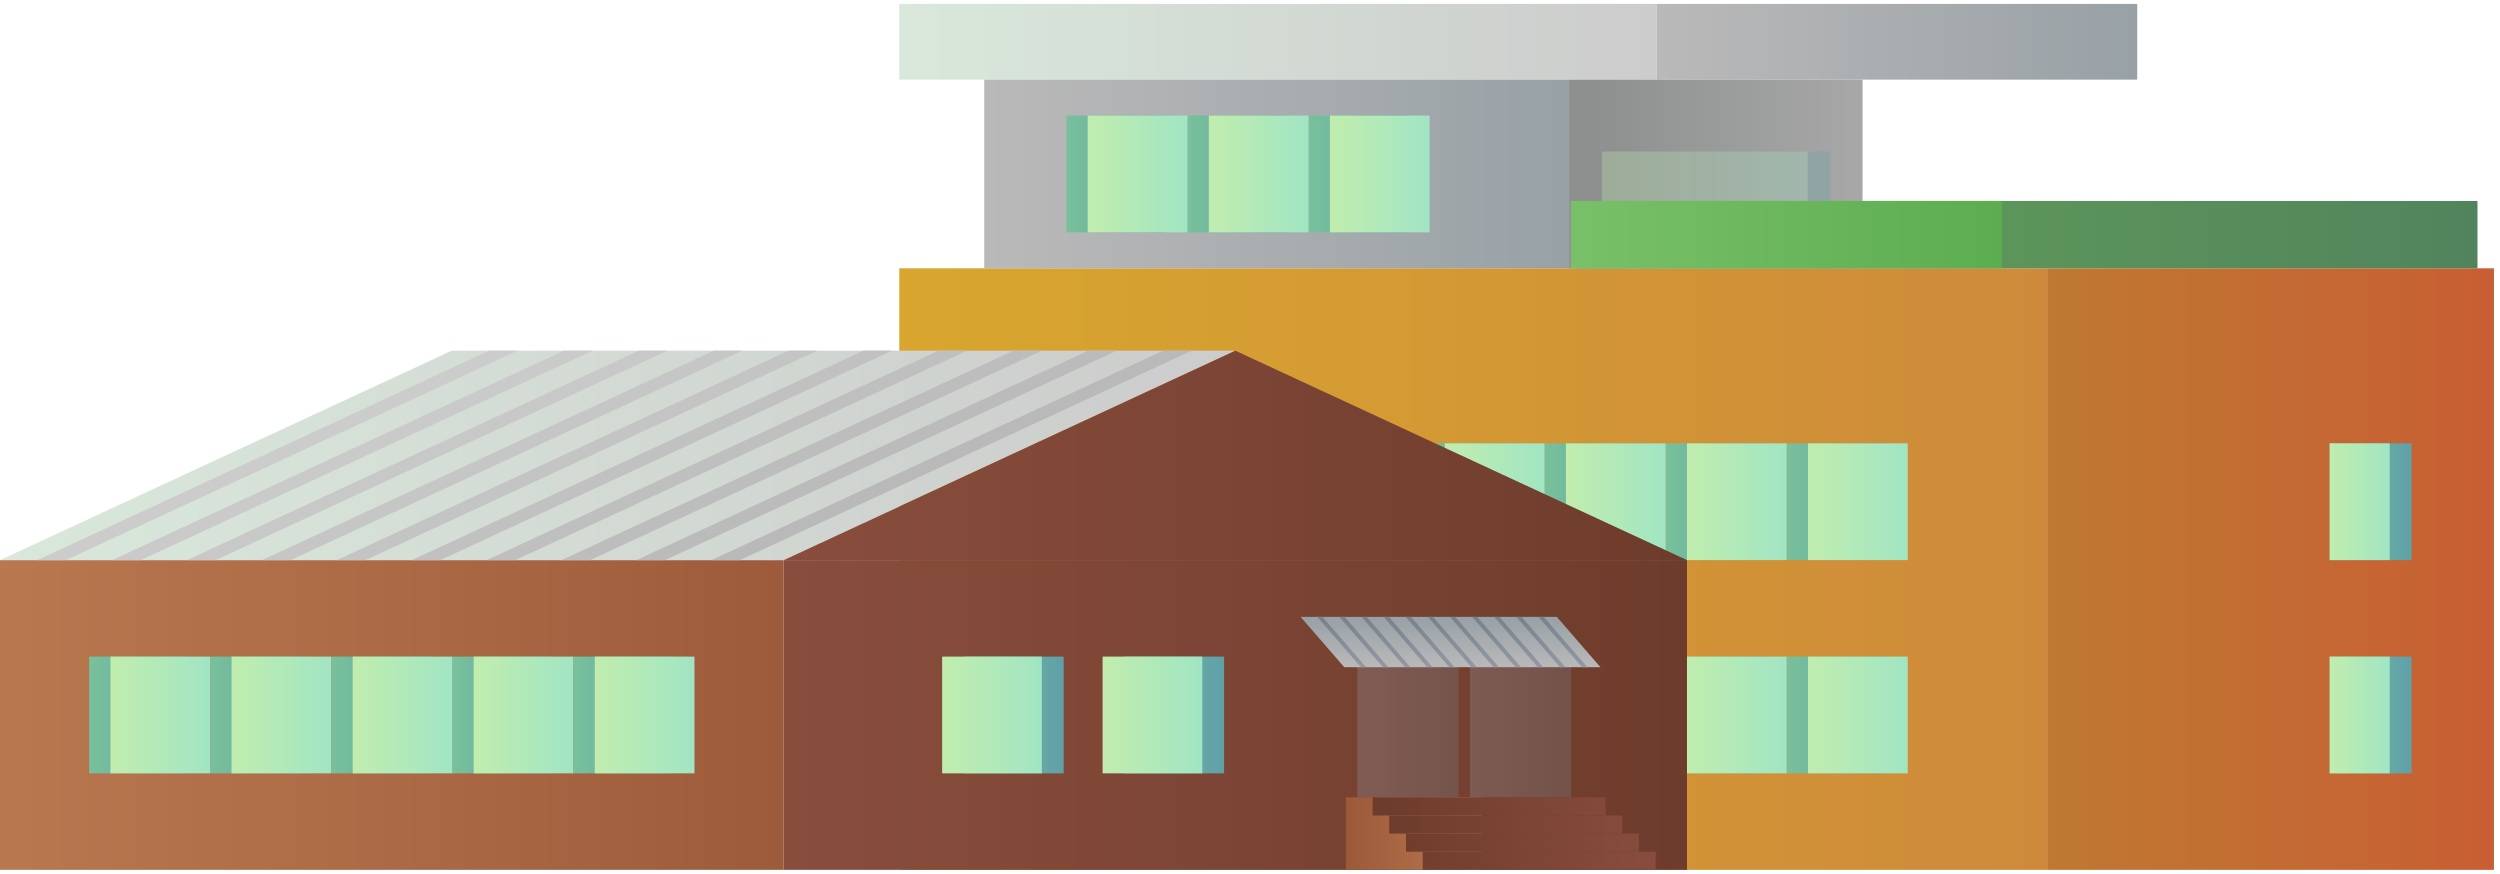 <svg width="369" height="129" viewBox="0 0 369 129" fill="none" xmlns="http://www.w3.org/2000/svg">
<path d="M302.158 39.6H132.734V128.389H302.158V39.6Z" fill="url(#paint0_linear_10279_13927)"/>
<path d="M368.108 39.6H302.156V128.389H368.108V39.6Z" fill="url(#paint1_linear_10279_13927)"/>
<path d="M206.94 96.914H192.227V114.147H206.94V96.914Z" fill="url(#paint2_linear_10279_13927)"/>
<path d="M224.815 96.914H210.102V114.147H224.815V96.914Z" fill="url(#paint3_linear_10279_13927)"/>
<path d="M242.69 96.914H227.977V114.147H242.69V96.914Z" fill="url(#paint4_linear_10279_13927)"/>
<path d="M260.55 96.914H245.836V114.147H260.55V96.914Z" fill="url(#paint5_linear_10279_13927)"/>
<path d="M278.425 96.914H263.711V114.147H278.425V96.914Z" fill="url(#paint6_linear_10279_13927)"/>
<path d="M210.097 96.914H195.383V114.147H210.097V96.914Z" fill="url(#paint7_linear_10279_13927)"/>
<path d="M227.972 96.914H213.258V114.147H227.972V96.914Z" fill="url(#paint8_linear_10279_13927)"/>
<path d="M245.847 96.914H231.133V114.147H245.847V96.914Z" fill="url(#paint9_linear_10279_13927)"/>
<path d="M263.706 96.914H248.992V114.147H263.706V96.914Z" fill="url(#paint10_linear_10279_13927)"/>
<path d="M281.581 96.914H266.867V114.147H281.581V96.914Z" fill="url(#paint11_linear_10279_13927)"/>
<path d="M206.94 65.439H192.227V82.671H206.94V65.439Z" fill="url(#paint12_linear_10279_13927)"/>
<path d="M224.815 65.439H210.102V82.671H224.815V65.439Z" fill="url(#paint13_linear_10279_13927)"/>
<path d="M242.69 65.439H227.977V82.671H242.69V65.439Z" fill="url(#paint14_linear_10279_13927)"/>
<path d="M260.55 65.439H245.836V82.671H260.55V65.439Z" fill="url(#paint15_linear_10279_13927)"/>
<path d="M278.425 65.439H263.711V82.671H278.425V65.439Z" fill="url(#paint16_linear_10279_13927)"/>
<path d="M210.097 65.439H195.383V82.671H210.097V65.439Z" fill="url(#paint17_linear_10279_13927)"/>
<path d="M227.972 65.439H213.258V82.671H227.972V65.439Z" fill="url(#paint18_linear_10279_13927)"/>
<path d="M245.847 65.439H231.133V82.671H245.847V65.439Z" fill="url(#paint19_linear_10279_13927)"/>
<path d="M263.706 65.439H248.992V82.671H263.706V65.439Z" fill="url(#paint20_linear_10279_13927)"/>
<path d="M281.581 65.439H266.867V82.671H281.581V65.439Z" fill="url(#paint21_linear_10279_13927)"/>
<path d="M355.947 96.914H343.859V114.147H355.947V96.914Z" fill="url(#paint22_linear_10279_13927)"/>
<path d="M352.726 96.914H343.859V114.147H352.726V96.914Z" fill="url(#paint23_linear_10279_13927)"/>
<path d="M355.947 65.439H343.859V82.671H355.947V65.439Z" fill="url(#paint24_linear_10279_13927)"/>
<path d="M352.726 65.439H343.859V82.671H352.726V65.439Z" fill="url(#paint25_linear_10279_13927)"/>
<path d="M244.508 0.573H132.734V11.755H244.508V0.573Z" fill="url(#paint26_linear_10279_13927)"/>
<path d="M315.455 0.579H244.508V11.755H315.455V0.579Z" fill="url(#paint27_linear_10279_13927)"/>
<path d="M274.911 11.755H231.594V39.6H274.911V11.755Z" fill="url(#paint28_linear_10279_13927)"/>
<path d="M231.592 11.755H145.273V39.6H231.592V11.755Z" fill="url(#paint29_linear_10279_13927)"/>
<path d="M172.104 17.061H157.391V34.294H172.104V17.061Z" fill="url(#paint30_linear_10279_13927)"/>
<path d="M189.979 17.061H175.266V34.294H189.979V17.061Z" fill="url(#paint31_linear_10279_13927)"/>
<path d="M207.854 17.061H193.141V34.294H207.854V17.061Z" fill="url(#paint32_linear_10279_13927)"/>
<path d="M175.261 17.061H160.547V34.294H175.261V17.061Z" fill="url(#paint33_linear_10279_13927)"/>
<path d="M193.136 17.061H178.422V34.294H193.136V17.061Z" fill="url(#paint34_linear_10279_13927)"/>
<path d="M211.011 17.061H196.297V34.294H211.011V17.061Z" fill="url(#paint35_linear_10279_13927)"/>
<g opacity="0.3">
<path d="M270.032 22.368H257.945V39.6H270.032V22.368Z" fill="url(#paint36_linear_10279_13927)"/>
<path d="M266.812 22.368H236.477V39.6H266.812V22.368Z" fill="url(#paint37_linear_10279_13927)"/>
</g>
<path d="M365.678 29.661H232.758V39.6H365.678V29.661Z" fill="url(#paint38_linear_10279_13927)"/>
<path d="M295.472 29.661H231.875V39.6H295.472V29.661Z" fill="url(#paint39_linear_10279_13927)"/>
<path d="M115.669 82.671H0V128.389H115.669V82.671Z" fill="url(#paint40_linear_10279_13927)"/>
<path d="M27.87 96.914H13.156V114.147H27.87V96.914Z" fill="url(#paint41_linear_10279_13927)"/>
<path d="M45.745 96.914H31.031V114.147H45.745V96.914Z" fill="url(#paint42_linear_10279_13927)"/>
<path d="M63.62 96.914H48.906V114.147H63.62V96.914Z" fill="url(#paint43_linear_10279_13927)"/>
<path d="M81.479 96.914H66.766V114.147H81.479V96.914Z" fill="url(#paint44_linear_10279_13927)"/>
<path d="M99.354 96.914H84.641V114.147H99.354V96.914Z" fill="url(#paint45_linear_10279_13927)"/>
<path d="M31.018 96.914H16.305V114.147H31.018V96.914Z" fill="url(#paint46_linear_10279_13927)"/>
<path d="M48.893 96.914H34.18V114.147H48.893V96.914Z" fill="url(#paint47_linear_10279_13927)"/>
<path d="M66.768 96.914H52.055V114.147H66.768V96.914Z" fill="url(#paint48_linear_10279_13927)"/>
<path d="M84.628 96.914H69.914V114.147H84.628V96.914Z" fill="url(#paint49_linear_10279_13927)"/>
<path d="M102.503 96.914H87.789V114.147H102.503V96.914Z" fill="url(#paint50_linear_10279_13927)"/>
<path d="M248.997 82.671H115.672V128.389H248.997V82.671Z" fill="url(#paint51_linear_10279_13927)"/>
<g opacity="0.3">
<path d="M215.272 96.914H200.336V117.692H215.272V96.914Z" fill="url(#paint52_linear_10279_13927)"/>
</g>
<g opacity="0.3">
<path d="M231.89 96.914H216.953V117.692H231.89V96.914Z" fill="url(#paint53_linear_10279_13927)"/>
</g>
<path d="M182.332 51.763H66.663L0 82.671H115.669L182.332 51.763Z" fill="url(#paint54_linear_10279_13927)"/>
<path d="M76.391 51.763H72.171L5.508 82.671H9.729L76.391 51.763Z" fill="#CCCCCC"/>
<path d="M87.447 51.763H83.225L16.562 82.671H20.783L87.447 51.763Z" fill="#CACACA"/>
<path d="M98.494 51.763H94.272L27.609 82.671H31.831L98.494 51.763Z" fill="#C8C8C8"/>
<path d="M109.557 51.763H105.335L38.672 82.671H42.894L109.557 51.763Z" fill="#C6C6C6"/>
<path d="M120.61 51.763H116.389L49.727 82.671H53.947L120.61 51.763Z" fill="#C4C4C4"/>
<path d="M131.666 51.763H127.444L60.781 82.671H65.002L131.666 51.763Z" fill="#C2C1C1"/>
<path d="M142.728 51.763H138.506L71.844 82.671H76.066L142.728 51.763Z" fill="#C0BFBF"/>
<path d="M153.775 51.763H149.553L82.891 82.671H87.113L153.775 51.763Z" fill="#BEBDBD"/>
<path d="M164.829 51.763H160.608L93.945 82.671H98.166L164.829 51.763Z" fill="#BCBBBB"/>
<path d="M175.885 51.763H171.663L105 82.671H109.221L175.885 51.763Z" fill="#BAB9B9"/>
<path d="M191.969 91.047H229.782L236.229 98.483H198.416L191.969 91.047Z" fill="url(#paint55_linear_10279_13927)"/>
<path d="M227.07 91.047H227.851L234.299 98.483H233.517L227.07 91.047Z" fill="url(#paint56_linear_10279_13927)"/>
<path d="M223.812 91.047H224.594L231.041 98.483H230.26L223.812 91.047Z" fill="url(#paint57_linear_10279_13927)"/>
<path d="M220.539 91.047H221.319L227.767 98.483H226.986L220.539 91.047Z" fill="url(#paint58_linear_10279_13927)"/>
<path d="M217.273 91.047H218.055L224.502 98.483H223.721L217.273 91.047Z" fill="url(#paint59_linear_10279_13927)"/>
<path d="M214.016 91.047H214.796L221.243 98.483H220.463L214.016 91.047Z" fill="url(#paint60_linear_10279_13927)"/>
<path d="M210.742 91.047H211.524L217.971 98.483H217.189L210.742 91.047Z" fill="url(#paint61_linear_10279_13927)"/>
<path d="M207.477 91.047H208.258L214.705 98.483H213.925L207.477 91.047Z" fill="url(#paint62_linear_10279_13927)"/>
<path d="M204.219 91.047H205L211.448 98.483H210.666L204.219 91.047Z" fill="url(#paint63_linear_10279_13927)"/>
<path d="M200.953 91.047H201.735L208.182 98.483H207.4L200.953 91.047Z" fill="url(#paint64_linear_10279_13927)"/>
<path d="M197.688 91.047H198.468L204.916 98.483H204.135L197.688 91.047Z" fill="url(#paint65_linear_10279_13927)"/>
<path d="M194.422 91.047H195.204L201.651 98.483H200.869L194.422 91.047Z" fill="url(#paint66_linear_10279_13927)"/>
<path d="M182.335 51.763L115.672 82.671H248.997L182.335 51.763Z" fill="url(#paint67_linear_10279_13927)"/>
<path d="M156.995 96.914H142.281V114.147H156.995V96.914Z" fill="url(#paint68_linear_10279_13927)"/>
<path d="M180.675 96.914H165.961V114.147H180.675V96.914Z" fill="url(#paint69_linear_10279_13927)"/>
<path d="M153.776 96.914H139.062V114.147H153.776V96.914Z" fill="url(#paint70_linear_10279_13927)"/>
<path d="M177.456 96.914H162.742V114.147H177.456V96.914Z" fill="url(#paint71_linear_10279_13927)"/>
<path d="M198.651 128.385H218.703V117.692H198.651V128.385Z" fill="url(#paint72_linear_10279_13927)"/>
<path d="M202.592 120.365H236.969V117.692H202.592V120.365Z" fill="url(#paint73_linear_10279_13927)"/>
<path d="M205.053 123.039H239.43V120.365H205.053V123.039Z" fill="url(#paint74_linear_10279_13927)"/>
<path d="M207.522 125.712H241.898V123.039H207.522V125.712Z" fill="url(#paint75_linear_10279_13927)"/>
<path d="M209.991 128.385H244.367V125.712H209.991V128.385Z" fill="url(#paint76_linear_10279_13927)"/>
<defs>
<linearGradient id="paint0_linear_10279_13927" x1="132.734" y1="83.995" x2="302.158" y2="83.995" gradientUnits="userSpaceOnUse">
<stop stop-color="#D8A62E"/>
<stop offset="1" stop-color="#CE8A3A"/>
</linearGradient>
<linearGradient id="paint1_linear_10279_13927" x1="302.156" y1="83.995" x2="368.107" y2="83.995" gradientUnits="userSpaceOnUse">
<stop stop-color="#BF7932"/>
<stop offset="1" stop-color="#C85E33"/>
</linearGradient>
<linearGradient id="paint2_linear_10279_13927" x1="192.227" y1="105.53" x2="206.94" y2="105.53" gradientUnits="userSpaceOnUse">
<stop stop-color="#78C19B"/>
<stop offset="1" stop-color="#5FA0A9"/>
</linearGradient>
<linearGradient id="paint3_linear_10279_13927" x1="210.102" y1="105.53" x2="224.815" y2="105.53" gradientUnits="userSpaceOnUse">
<stop stop-color="#78C19B"/>
<stop offset="1" stop-color="#5FA0A9"/>
</linearGradient>
<linearGradient id="paint4_linear_10279_13927" x1="227.977" y1="105.53" x2="242.69" y2="105.53" gradientUnits="userSpaceOnUse">
<stop stop-color="#78C19B"/>
<stop offset="1" stop-color="#5FA0A9"/>
</linearGradient>
<linearGradient id="paint5_linear_10279_13927" x1="245.836" y1="105.53" x2="260.551" y2="105.53" gradientUnits="userSpaceOnUse">
<stop stop-color="#78C19B"/>
<stop offset="1" stop-color="#5FA0A9"/>
</linearGradient>
<linearGradient id="paint6_linear_10279_13927" x1="263.711" y1="105.53" x2="278.425" y2="105.53" gradientUnits="userSpaceOnUse">
<stop stop-color="#78C19B"/>
<stop offset="1" stop-color="#5FA0A9"/>
</linearGradient>
<linearGradient id="paint7_linear_10279_13927" x1="195.383" y1="105.53" x2="210.097" y2="105.53" gradientUnits="userSpaceOnUse">
<stop stop-color="#C1EDAE"/>
<stop offset="1" stop-color="#A1E5C4"/>
</linearGradient>
<linearGradient id="paint8_linear_10279_13927" x1="213.258" y1="105.53" x2="227.973" y2="105.53" gradientUnits="userSpaceOnUse">
<stop stop-color="#C1EDAE"/>
<stop offset="1" stop-color="#A1E5C4"/>
</linearGradient>
<linearGradient id="paint9_linear_10279_13927" x1="231.133" y1="105.53" x2="245.847" y2="105.53" gradientUnits="userSpaceOnUse">
<stop stop-color="#C1EDAE"/>
<stop offset="1" stop-color="#A1E5C4"/>
</linearGradient>
<linearGradient id="paint10_linear_10279_13927" x1="248.992" y1="105.53" x2="263.706" y2="105.53" gradientUnits="userSpaceOnUse">
<stop stop-color="#C1EDAE"/>
<stop offset="1" stop-color="#A1E5C4"/>
</linearGradient>
<linearGradient id="paint11_linear_10279_13927" x1="266.867" y1="105.53" x2="281.582" y2="105.53" gradientUnits="userSpaceOnUse">
<stop stop-color="#C1EDAE"/>
<stop offset="1" stop-color="#A1E5C4"/>
</linearGradient>
<linearGradient id="paint12_linear_10279_13927" x1="192.227" y1="74.055" x2="206.94" y2="74.055" gradientUnits="userSpaceOnUse">
<stop stop-color="#78C19B"/>
<stop offset="1" stop-color="#5FA0A9"/>
</linearGradient>
<linearGradient id="paint13_linear_10279_13927" x1="210.102" y1="74.055" x2="224.815" y2="74.055" gradientUnits="userSpaceOnUse">
<stop stop-color="#78C19B"/>
<stop offset="1" stop-color="#5FA0A9"/>
</linearGradient>
<linearGradient id="paint14_linear_10279_13927" x1="227.977" y1="74.055" x2="242.69" y2="74.055" gradientUnits="userSpaceOnUse">
<stop stop-color="#78C19B"/>
<stop offset="1" stop-color="#5FA0A9"/>
</linearGradient>
<linearGradient id="paint15_linear_10279_13927" x1="245.836" y1="74.055" x2="260.551" y2="74.055" gradientUnits="userSpaceOnUse">
<stop stop-color="#78C19B"/>
<stop offset="1" stop-color="#5FA0A9"/>
</linearGradient>
<linearGradient id="paint16_linear_10279_13927" x1="263.711" y1="74.055" x2="278.425" y2="74.055" gradientUnits="userSpaceOnUse">
<stop stop-color="#78C19B"/>
<stop offset="1" stop-color="#5FA0A9"/>
</linearGradient>
<linearGradient id="paint17_linear_10279_13927" x1="195.383" y1="74.055" x2="210.097" y2="74.055" gradientUnits="userSpaceOnUse">
<stop stop-color="#C1EDAE"/>
<stop offset="1" stop-color="#A1E5C4"/>
</linearGradient>
<linearGradient id="paint18_linear_10279_13927" x1="213.258" y1="74.055" x2="227.973" y2="74.055" gradientUnits="userSpaceOnUse">
<stop stop-color="#C1EDAE"/>
<stop offset="1" stop-color="#A1E5C4"/>
</linearGradient>
<linearGradient id="paint19_linear_10279_13927" x1="231.133" y1="74.055" x2="245.847" y2="74.055" gradientUnits="userSpaceOnUse">
<stop stop-color="#C1EDAE"/>
<stop offset="1" stop-color="#A1E5C4"/>
</linearGradient>
<linearGradient id="paint20_linear_10279_13927" x1="248.992" y1="74.055" x2="263.706" y2="74.055" gradientUnits="userSpaceOnUse">
<stop stop-color="#C1EDAE"/>
<stop offset="1" stop-color="#A1E5C4"/>
</linearGradient>
<linearGradient id="paint21_linear_10279_13927" x1="266.867" y1="74.055" x2="281.582" y2="74.055" gradientUnits="userSpaceOnUse">
<stop stop-color="#C1EDAE"/>
<stop offset="1" stop-color="#A1E5C4"/>
</linearGradient>
<linearGradient id="paint22_linear_10279_13927" x1="343.859" y1="105.53" x2="355.947" y2="105.53" gradientUnits="userSpaceOnUse">
<stop stop-color="#78C19B"/>
<stop offset="1" stop-color="#5FA0A9"/>
</linearGradient>
<linearGradient id="paint23_linear_10279_13927" x1="343.859" y1="105.53" x2="352.726" y2="105.53" gradientUnits="userSpaceOnUse">
<stop stop-color="#C1EDAE"/>
<stop offset="1" stop-color="#A1E5C4"/>
</linearGradient>
<linearGradient id="paint24_linear_10279_13927" x1="343.859" y1="74.055" x2="355.947" y2="74.055" gradientUnits="userSpaceOnUse">
<stop stop-color="#78C19B"/>
<stop offset="1" stop-color="#5FA0A9"/>
</linearGradient>
<linearGradient id="paint25_linear_10279_13927" x1="343.859" y1="74.055" x2="352.726" y2="74.055" gradientUnits="userSpaceOnUse">
<stop stop-color="#C1EDAE"/>
<stop offset="1" stop-color="#A1E5C4"/>
</linearGradient>
<linearGradient id="paint26_linear_10279_13927" x1="132.734" y1="6.164" x2="244.507" y2="6.164" gradientUnits="userSpaceOnUse">
<stop stop-color="#D9E8DB"/>
<stop offset="1" stop-color="#CCCCCC"/>
</linearGradient>
<linearGradient id="paint27_linear_10279_13927" x1="244.508" y1="6.167" x2="315.455" y2="6.167" gradientUnits="userSpaceOnUse">
<stop stop-color="#BAB9B9"/>
<stop offset="1" stop-color="#98A1A6"/>
</linearGradient>
<linearGradient id="paint28_linear_10279_13927" x1="276.393" y1="25.677" x2="235.321" y2="25.677" gradientUnits="userSpaceOnUse">
<stop stop-color="#A8A8A8"/>
<stop offset="1" stop-color="#8E9090"/>
</linearGradient>
<linearGradient id="paint29_linear_10279_13927" x1="145.273" y1="25.677" x2="231.592" y2="25.677" gradientUnits="userSpaceOnUse">
<stop stop-color="#BAB9B9"/>
<stop offset="1" stop-color="#98A1A6"/>
</linearGradient>
<linearGradient id="paint30_linear_10279_13927" x1="157.391" y1="25.677" x2="172.106" y2="25.677" gradientUnits="userSpaceOnUse">
<stop stop-color="#78C19B"/>
<stop offset="1" stop-color="#5FA0A9"/>
</linearGradient>
<linearGradient id="paint31_linear_10279_13927" x1="175.266" y1="25.677" x2="189.979" y2="25.677" gradientUnits="userSpaceOnUse">
<stop stop-color="#78C19B"/>
<stop offset="1" stop-color="#5FA0A9"/>
</linearGradient>
<linearGradient id="paint32_linear_10279_13927" x1="193.141" y1="25.677" x2="207.854" y2="25.677" gradientUnits="userSpaceOnUse">
<stop stop-color="#78C19B"/>
<stop offset="1" stop-color="#5FA0A9"/>
</linearGradient>
<linearGradient id="paint33_linear_10279_13927" x1="160.547" y1="25.677" x2="175.261" y2="25.677" gradientUnits="userSpaceOnUse">
<stop stop-color="#C1EDAE"/>
<stop offset="1" stop-color="#A1E5C4"/>
</linearGradient>
<linearGradient id="paint34_linear_10279_13927" x1="178.422" y1="25.677" x2="193.137" y2="25.677" gradientUnits="userSpaceOnUse">
<stop stop-color="#C1EDAE"/>
<stop offset="1" stop-color="#A1E5C4"/>
</linearGradient>
<linearGradient id="paint35_linear_10279_13927" x1="196.297" y1="25.677" x2="211.011" y2="25.677" gradientUnits="userSpaceOnUse">
<stop stop-color="#C1EDAE"/>
<stop offset="1" stop-color="#A1E5C4"/>
</linearGradient>
<linearGradient id="paint36_linear_10279_13927" x1="257.945" y1="30.984" x2="270.031" y2="30.984" gradientUnits="userSpaceOnUse">
<stop stop-color="#78C19B"/>
<stop offset="1" stop-color="#5FA0A9"/>
</linearGradient>
<linearGradient id="paint37_linear_10279_13927" x1="236.477" y1="30.984" x2="266.811" y2="30.984" gradientUnits="userSpaceOnUse">
<stop stop-color="#C1EDAE"/>
<stop offset="1" stop-color="#A1E5C4"/>
</linearGradient>
<linearGradient id="paint38_linear_10279_13927" x1="232.758" y1="34.631" x2="365.678" y2="34.631" gradientUnits="userSpaceOnUse">
<stop stop-color="#66A459"/>
<stop offset="1" stop-color="#51845C"/>
</linearGradient>
<linearGradient id="paint39_linear_10279_13927" x1="231.875" y1="34.631" x2="295.472" y2="34.631" gradientUnits="userSpaceOnUse">
<stop stop-color="#79C068"/>
<stop offset="1" stop-color="#5CAD50"/>
</linearGradient>
<linearGradient id="paint40_linear_10279_13927" x1="-9.186" y1="105.53" x2="122.928" y2="105.53" gradientUnits="userSpaceOnUse">
<stop stop-color="#BB7A51"/>
<stop offset="1" stop-color="#9C593A"/>
</linearGradient>
<linearGradient id="paint41_linear_10279_13927" x1="13.156" y1="105.53" x2="27.87" y2="105.53" gradientUnits="userSpaceOnUse">
<stop stop-color="#78C19B"/>
<stop offset="1" stop-color="#5FA0A9"/>
</linearGradient>
<linearGradient id="paint42_linear_10279_13927" x1="31.031" y1="105.53" x2="45.745" y2="105.53" gradientUnits="userSpaceOnUse">
<stop stop-color="#78C19B"/>
<stop offset="1" stop-color="#5FA0A9"/>
</linearGradient>
<linearGradient id="paint43_linear_10279_13927" x1="48.906" y1="105.53" x2="63.621" y2="105.53" gradientUnits="userSpaceOnUse">
<stop stop-color="#78C19B"/>
<stop offset="1" stop-color="#5FA0A9"/>
</linearGradient>
<linearGradient id="paint44_linear_10279_13927" x1="66.766" y1="105.53" x2="81.479" y2="105.53" gradientUnits="userSpaceOnUse">
<stop stop-color="#78C19B"/>
<stop offset="1" stop-color="#5FA0A9"/>
</linearGradient>
<linearGradient id="paint45_linear_10279_13927" x1="84.641" y1="105.53" x2="99.354" y2="105.53" gradientUnits="userSpaceOnUse">
<stop stop-color="#78C19B"/>
<stop offset="1" stop-color="#5FA0A9"/>
</linearGradient>
<linearGradient id="paint46_linear_10279_13927" x1="16.305" y1="105.53" x2="31.02" y2="105.53" gradientUnits="userSpaceOnUse">
<stop stop-color="#C1EDAE"/>
<stop offset="1" stop-color="#A1E5C4"/>
</linearGradient>
<linearGradient id="paint47_linear_10279_13927" x1="34.18" y1="105.53" x2="48.893" y2="105.53" gradientUnits="userSpaceOnUse">
<stop stop-color="#C1EDAE"/>
<stop offset="1" stop-color="#A1E5C4"/>
</linearGradient>
<linearGradient id="paint48_linear_10279_13927" x1="52.055" y1="105.53" x2="66.768" y2="105.53" gradientUnits="userSpaceOnUse">
<stop stop-color="#C1EDAE"/>
<stop offset="1" stop-color="#A1E5C4"/>
</linearGradient>
<linearGradient id="paint49_linear_10279_13927" x1="69.914" y1="105.53" x2="84.628" y2="105.53" gradientUnits="userSpaceOnUse">
<stop stop-color="#C1EDAE"/>
<stop offset="1" stop-color="#A1E5C4"/>
</linearGradient>
<linearGradient id="paint50_linear_10279_13927" x1="87.789" y1="105.53" x2="102.504" y2="105.53" gradientUnits="userSpaceOnUse">
<stop stop-color="#C1EDAE"/>
<stop offset="1" stop-color="#A1E5C4"/>
</linearGradient>
<linearGradient id="paint51_linear_10279_13927" x1="115.672" y1="105.53" x2="248.997" y2="105.53" gradientUnits="userSpaceOnUse">
<stop stop-color="#894D3D"/>
<stop offset="1" stop-color="#6E3C2C"/>
</linearGradient>
<linearGradient id="paint52_linear_10279_13927" x1="200.336" y1="107.303" x2="215.274" y2="107.303" gradientUnits="userSpaceOnUse">
<stop stop-color="#9399A5"/>
<stop offset="1" stop-color="#758289"/>
</linearGradient>
<linearGradient id="paint53_linear_10279_13927" x1="216.953" y1="107.303" x2="231.89" y2="107.303" gradientUnits="userSpaceOnUse">
<stop stop-color="#9399A5"/>
<stop offset="1" stop-color="#758289"/>
</linearGradient>
<linearGradient id="paint54_linear_10279_13927" x1="0" y1="67.217" x2="182.331" y2="67.217" gradientUnits="userSpaceOnUse">
<stop stop-color="#D9E8DB"/>
<stop offset="1" stop-color="#CCCCCC"/>
</linearGradient>
<linearGradient id="paint55_linear_10279_13927" x1="214.099" y1="98.51" x2="214.099" y2="91.161" gradientUnits="userSpaceOnUse">
<stop stop-color="#BAB9B9"/>
<stop offset="1" stop-color="#98A1A6"/>
</linearGradient>
<linearGradient id="paint56_linear_10279_13927" x1="230.684" y1="98.699" x2="230.684" y2="90.977" gradientUnits="userSpaceOnUse">
<stop stop-color="#9399A5"/>
<stop offset="1" stop-color="#758289"/>
</linearGradient>
<linearGradient id="paint57_linear_10279_13927" x1="227.428" y1="98.699" x2="227.428" y2="90.977" gradientUnits="userSpaceOnUse">
<stop stop-color="#9399A5"/>
<stop offset="1" stop-color="#758289"/>
</linearGradient>
<linearGradient id="paint58_linear_10279_13927" x1="224.153" y1="98.699" x2="224.153" y2="90.977" gradientUnits="userSpaceOnUse">
<stop stop-color="#9399A5"/>
<stop offset="1" stop-color="#758289"/>
</linearGradient>
<linearGradient id="paint59_linear_10279_13927" x1="220.887" y1="98.699" x2="220.887" y2="90.977" gradientUnits="userSpaceOnUse">
<stop stop-color="#9399A5"/>
<stop offset="1" stop-color="#758289"/>
</linearGradient>
<linearGradient id="paint60_linear_10279_13927" x1="217.629" y1="98.699" x2="217.629" y2="90.977" gradientUnits="userSpaceOnUse">
<stop stop-color="#9399A5"/>
<stop offset="1" stop-color="#758289"/>
</linearGradient>
<linearGradient id="paint61_linear_10279_13927" x1="214.356" y1="98.699" x2="214.356" y2="90.977" gradientUnits="userSpaceOnUse">
<stop stop-color="#9399A5"/>
<stop offset="1" stop-color="#758289"/>
</linearGradient>
<linearGradient id="paint62_linear_10279_13927" x1="211.092" y1="98.699" x2="211.092" y2="90.977" gradientUnits="userSpaceOnUse">
<stop stop-color="#9399A5"/>
<stop offset="1" stop-color="#758289"/>
</linearGradient>
<linearGradient id="paint63_linear_10279_13927" x1="207.832" y1="98.699" x2="207.832" y2="90.977" gradientUnits="userSpaceOnUse">
<stop stop-color="#9399A5"/>
<stop offset="1" stop-color="#758289"/>
</linearGradient>
<linearGradient id="paint64_linear_10279_13927" x1="204.568" y1="98.699" x2="204.568" y2="90.977" gradientUnits="userSpaceOnUse">
<stop stop-color="#9399A5"/>
<stop offset="1" stop-color="#758289"/>
</linearGradient>
<linearGradient id="paint65_linear_10279_13927" x1="201.301" y1="98.699" x2="201.301" y2="90.977" gradientUnits="userSpaceOnUse">
<stop stop-color="#9399A5"/>
<stop offset="1" stop-color="#758289"/>
</linearGradient>
<linearGradient id="paint66_linear_10279_13927" x1="198.037" y1="98.699" x2="198.037" y2="90.977" gradientUnits="userSpaceOnUse">
<stop stop-color="#9399A5"/>
<stop offset="1" stop-color="#758289"/>
</linearGradient>
<linearGradient id="paint67_linear_10279_13927" x1="115.672" y1="67.217" x2="248.997" y2="67.217" gradientUnits="userSpaceOnUse">
<stop stop-color="#894D3D"/>
<stop offset="1" stop-color="#6E3C2C"/>
</linearGradient>
<linearGradient id="paint68_linear_10279_13927" x1="142.281" y1="105.53" x2="156.996" y2="105.53" gradientUnits="userSpaceOnUse">
<stop stop-color="#78C19B"/>
<stop offset="1" stop-color="#5FA0A9"/>
</linearGradient>
<linearGradient id="paint69_linear_10279_13927" x1="165.961" y1="105.53" x2="180.675" y2="105.53" gradientUnits="userSpaceOnUse">
<stop stop-color="#78C19B"/>
<stop offset="1" stop-color="#5FA0A9"/>
</linearGradient>
<linearGradient id="paint70_linear_10279_13927" x1="139.062" y1="105.53" x2="153.776" y2="105.53" gradientUnits="userSpaceOnUse">
<stop stop-color="#C1EDAE"/>
<stop offset="1" stop-color="#A1E5C4"/>
</linearGradient>
<linearGradient id="paint71_linear_10279_13927" x1="162.742" y1="105.53" x2="177.456" y2="105.53" gradientUnits="userSpaceOnUse">
<stop stop-color="#C1EDAE"/>
<stop offset="1" stop-color="#A1E5C4"/>
</linearGradient>
<linearGradient id="paint72_linear_10279_13927" x1="218.703" y1="123.039" x2="198.651" y2="123.039" gradientUnits="userSpaceOnUse">
<stop stop-color="#BB7A51"/>
<stop offset="1" stop-color="#9C593A"/>
</linearGradient>
<linearGradient id="paint73_linear_10279_13927" x1="244.942" y1="118.741" x2="204.34" y2="119.205" gradientUnits="userSpaceOnUse">
<stop stop-color="#894D3D"/>
<stop offset="1" stop-color="#6E3C2C"/>
</linearGradient>
<linearGradient id="paint74_linear_10279_13927" x1="244.971" y1="121.442" x2="204.369" y2="121.906" gradientUnits="userSpaceOnUse">
<stop stop-color="#894D3D"/>
<stop offset="1" stop-color="#6E3C2C"/>
</linearGradient>
<linearGradient id="paint75_linear_10279_13927" x1="245.008" y1="124.143" x2="204.406" y2="124.608" gradientUnits="userSpaceOnUse">
<stop stop-color="#894D3D"/>
<stop offset="1" stop-color="#6E3C2C"/>
</linearGradient>
<linearGradient id="paint76_linear_10279_13927" x1="245.046" y1="126.845" x2="204.444" y2="127.309" gradientUnits="userSpaceOnUse">
<stop stop-color="#894D3D"/>
<stop offset="1" stop-color="#6E3C2C"/>
</linearGradient>
</defs>
</svg>
